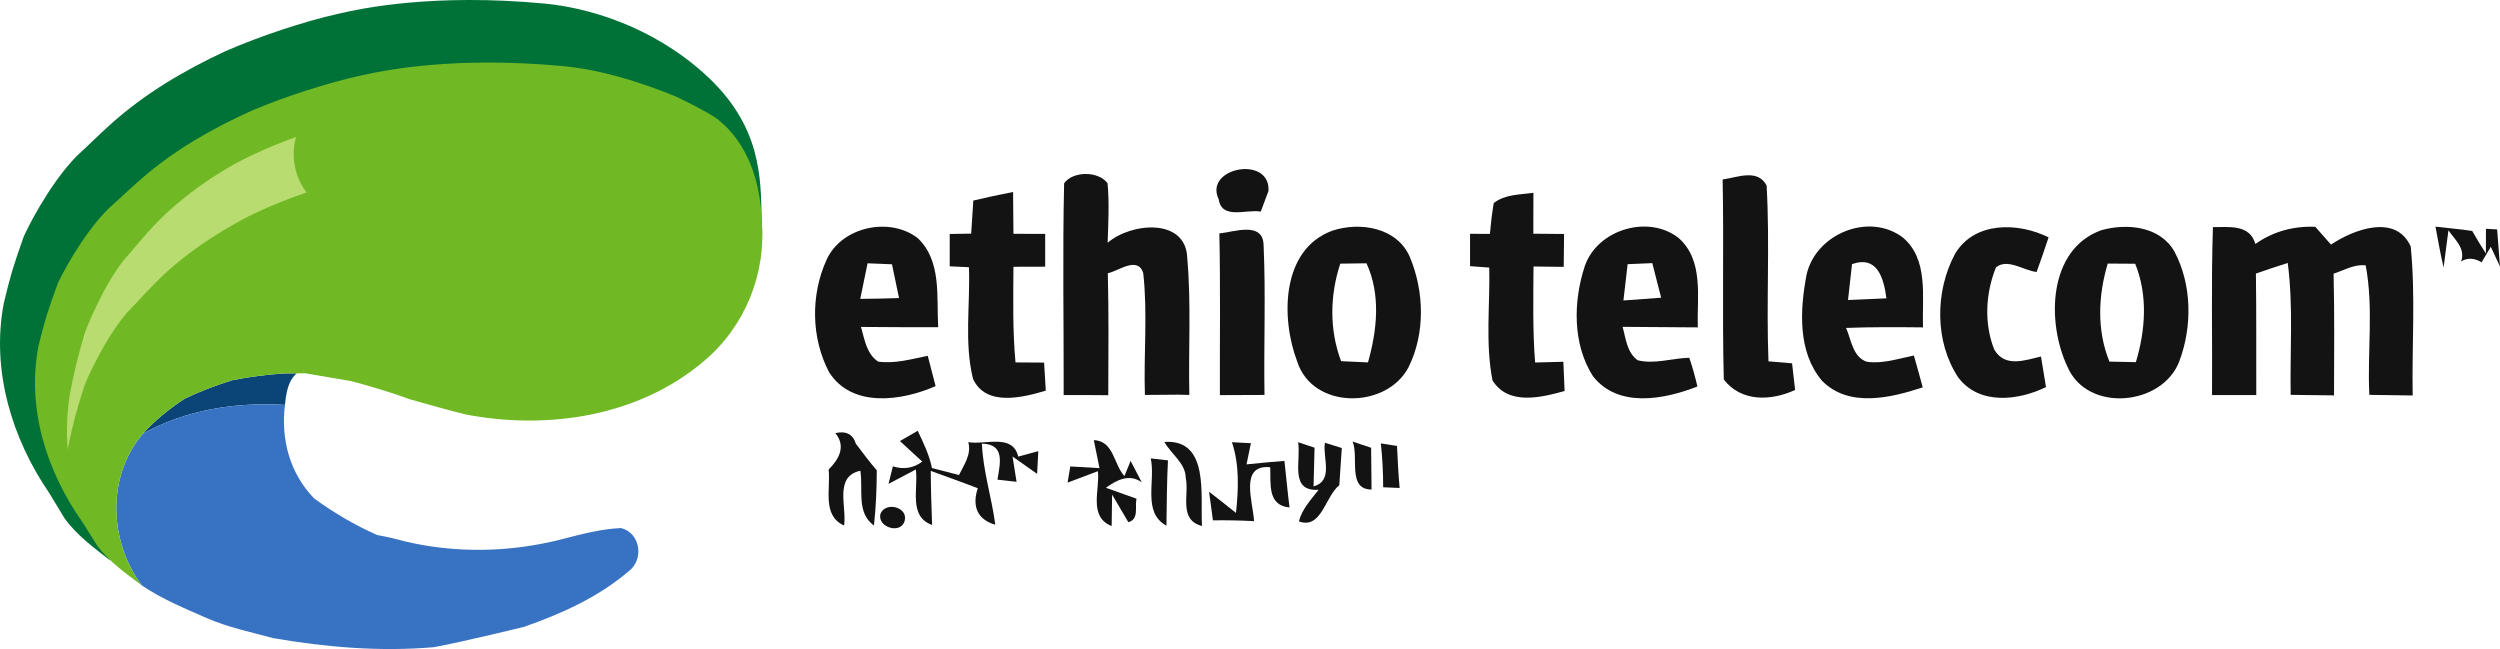 <?xml version="1.0" encoding="utf-8"?>
<!-- Generator: Adobe Illustrator 16.0.0, SVG Export Plug-In . SVG Version: 6.00 Build 0)  -->
<!DOCTYPE svg PUBLIC "-//W3C//DTD SVG 1.1//EN" "http://www.w3.org/Graphics/SVG/1.1/DTD/svg11.dtd">
<svg version="1.1" id="Layer_1" xmlns="http://www.w3.org/2000/svg" xmlns:xlink="http://www.w3.org/1999/xlink" x="0px" y="0px"
	 width="279.723px" height="72.619px" viewBox="0 0 279.723 72.619" enable-background="new 0 0 279.723 72.619"
	 xml:space="preserve">
<path fill="#007237" d="M85.217,24.54c-0.091-4.644,0.006-10.498-6.357-16.25C72.777,2.79,65.551,0.833,60.935,0.4
	C48.54-0.762,40.539,0.915,37.96,1.516c-2.165,0.472-4.298,1.115-6.401,1.802c-2.155,0.719-4.289,1.512-6.37,2.424
	c-4.589,2.135-9.012,4.741-12.824,8.173c-1.305,1.169-2.538,2.413-3.833,3.593c-3.199,3.312-5.676,8.452-5.894,9.01
	c-0.455,1.265-0.891,2.542-1.284,3.829c-0.342,1.201-0.663,2.413-0.942,3.636c-1.409,7.498,0.932,15.103,5.117,21.216
	c0.559,0.934,1.129,1.867,1.699,2.8c1.377,1.92,3.305,3.303,5.138,4.741c-3.791-5.31-4.081-13.032,0.124-18.191
	c1.44-1.63,3.107-3.025,4.89-4.226c1.761-0.869,3.584-1.587,5.448-2.188c2.01-0.429,4.04-0.687,6.08-0.826l1.43-0.011l0.963-0.01
	c1.803,0.321,3.605,0.632,5.397,0.954c2.3,0.644,4.578,1.34,6.816,2.188c2.144,0.622,4.288,1.266,6.453,1.812
	c9.457,1.877,20.012,0.226,27.512-6.371C82.201,31.816,85.776,30.879,85.217,24.54z"/>
<g>
	<path fill="#131313" d="M141.063,23.68c0.21-0.58,0.65-1.74,0.87-2.32c0.21-4.04-7.3-2.61-5.57,0.95
		C136.713,24.63,139.543,23.37,141.063,23.68z"/>
	<path fill="#131313" d="M171.763,40.56c-0.28-3.57-0.2-7.16-0.18-10.74c1.12,0.02,2.25,0.03,3.38,0.04
		c0.01-0.92,0.03-2.76,0.04-3.68c-1.15-0.01-2.3-0.02-3.44-0.03c0.01-1.52,0.01-3.05,0.01-4.58c-1.51,0.22-3.18,0.16-4.44,1.15
		c-0.19,1.15-0.33,2.29-0.43,3.45c-0.55,0-1.66-0.01-2.22-0.01c0,0.9,0,2.72,0,3.62c0.53,0.04,1.61,0.12,2.15,0.16
		c0.09,4.2-0.45,8.47,0.36,12.62c1.76,2.83,5.4,1.93,8.07,1.19c-0.03-0.82-0.11-2.45-0.14-3.27
		C174.133,40.5,172.553,40.54,171.763,40.56z"/>
	<path fill="#131313" d="M113.624,40.55c-0.33-3.56-0.25-7.13-0.23-10.7c1.18,0,2.37,0,3.55-0.01c0-0.92,0-2.75,0-3.67
		c-1.18,0-2.37-0.01-3.55-0.01c-0.01-1.56-0.03-3.12-0.04-4.68c-1.49,0.29-2.98,0.61-4.45,0.96c-0.09,1.23-0.17,2.47-0.24,3.7
		c-0.6,0.01-1.8,0.03-2.4,0.04c0,0.91,0,2.72,0,3.62c0.54,0.03,1.61,0.07,2.15,0.1c0.16,4.15-0.55,8.43,0.46,12.5
		c1.44,3.11,5.52,2.09,8.14,1.31c-0.05-0.79-0.14-2.36-0.19-3.14C116.023,40.56,114.423,40.55,113.624,40.55z"/>
	<path fill="#131313" d="M141.383,27.42c-0.08-2.69-3.31-1.46-4.95-1.3c0.13,6.03,0.04,12.06,0.06,18.09
		c1.66-0.01,3.32-0.02,4.99-0.02C141.394,38.6,141.633,33,141.383,27.42z"/>
	<path fill="#131313" d="M149.104,25.8c-5.76,2.08-5.81,9.8-3.96,14.65c1.71,5.4,9.99,5.36,12.46,0.63
		c1.88-3.79,1.76-8.47,0.14-12.33C156.323,25.46,152.203,24.79,149.104,25.8z M153.063,40.55c-0.75-0.03-2.26-0.1-3.01-0.14
		c-1.32-3.51-1.26-7.36-0.09-10.91c0.73-0.01,2.19-0.03,2.93-0.04C154.513,32.96,154.083,36.95,153.063,40.55z"/>
	<path fill="#131313" d="M187.823,26.63c-3.38-2.66-9.07-0.96-10.49,3.11c-1.31,3.95-1.4,8.75,0.9,12.35
		c2.81,3.61,7.99,2.61,11.69,1.15c-0.25-1.08-0.55-2.15-0.91-3.21c-1.92,0.04-3.88,0.75-5.77,0.28c-1.22-0.88-1.32-2.42-1.69-3.74
		c2.8,0.03,5.6,0.05,8.41,0.06C189.863,33.26,190.664,29.15,187.823,26.63z M181.644,33.62c0.15-1.35,0.31-2.71,0.47-4.06
		c0.69-0.03,2.07-0.09,2.76-0.12c0.34,1.29,0.66,2.58,0.99,3.87C184.453,33.42,183.053,33.52,181.644,33.62z"/>
	<path fill="#131313" d="M227.874,30.43c0.47-1.28,0.91-2.57,1.34-3.87c-3.4-1.7-8.31-1.81-10.47,1.85
		c-2.25,4.19-2.29,9.85,0.38,13.85c2.35,3.08,6.69,2.57,9.8,1.05c-0.19-1.14-0.37-2.28-0.56-3.42c-1.83,0.43-4.04,1.26-5.23-0.78
		c-1.16-2.93-0.97-6.3,0.19-9.19C224.624,28.86,226.423,30.28,227.874,30.43z"/>
	<path fill="#131313" d="M235.133,25.75c-6.02,2.15-6.15,10.38-3.79,15.32c2.23,5.15,10.61,4.35,12.5-0.65
		c1.46-3.89,1.42-8.56-0.54-12.26C241.703,25.31,237.993,24.96,235.133,25.75z M238.983,40.52c-0.74-0.01-2.22-0.04-2.96-0.06
		c-1.43-3.5-1.26-7.4-0.19-10.97c0.77,0.01,2.31,0.01,3.07,0.02C240.343,33.04,240.053,36.94,238.983,40.52z"/>
	<path fill="#131313" d="M269.733,27.58c-1.66-3.7-6.39-1.91-8.92-0.21c-0.58-0.66-1.17-1.33-1.75-1.99
		c-2.42-0.11-4.74,0.52-6.71,1.92c-0.64-2.24-2.94-1.87-4.75-1.89c-0.21,6.26-0.05,12.53-0.1,18.79c1.64,0,3.29,0,4.95,0
		c-0.01-4.53,0.02-9.06-0.04-13.59c1.18-0.41,2.36-0.81,3.56-1.19c0.64,4.89,0.24,9.84,0.33,14.76c1.62,0.01,3.23,0.03,4.85,0.06
		c0.01-4.54,0.06-9.09-0.05-13.62c1.17-0.37,2.31-1.08,3.59-0.93c0.91,4.76,0.17,9.67,0.41,14.49c1.62,0.02,3.23,0.04,4.85,0.07
		C269.854,38.7,270.283,33.11,269.733,27.58z"/>
	<path fill="#131313" d="M279.403,25.67c-0.31-0.02-0.93-0.05-1.25-0.07l-0.01,2.76c-0.54-0.83-1.05-1.67-1.53-2.52
		c-1.37-0.21-2.75-0.31-4.11-0.48c0.29,1.52,0.55,3.05,0.91,4.57c0.14-1.04,0.41-3.12,0.54-4.16c0.71,1.05,1.94,2.01,1.42,3.49
		c0.73-0.48,1.57-0.36,2.29,0.09c0.26-0.44,0.77-1.31,1.03-1.74c0.26,0.55,0.77,1.66,1.03,2.22
		C279.624,28.44,279.513,27.06,279.403,25.67z"/>
	<path fill="#131313" d="M104.684,43.2c-0.29-1.13-0.58-2.26-0.88-3.39c-1.83,0.37-3.68,0.91-5.55,0.65
		c-1.32-0.89-1.51-2.48-1.92-3.88c2.88,0.02,5.76,0.04,8.64,0.03c-0.2-3.35,0.41-7.39-2.27-9.95c-3.15-2.46-8.57-1.29-10.23,2.43
		c-1.78,3.92-1.72,8.73,0.29,12.55C95.313,45.68,100.923,44.86,104.684,43.2z M97.073,29.46c0.68,0.03,2.05,0.08,2.73,0.11
		c0.26,1.26,0.53,2.52,0.79,3.78c-1.45,0.05-2.9,0.08-4.34,0.09C96.523,32.11,96.803,30.79,97.073,29.46z"/>
	<path fill="#131313" d="M212.903,26.57c-3.79-2.86-9.76-0.4-10.77,4.18c-0.74,3.91-1.01,8.6,1.72,11.84
		c2.98,3.06,7.69,1.94,11.28,0.75c-0.32-1.19-0.65-2.38-0.99-3.56c-1.73,0.34-3.47,0.95-5.25,0.7c-1.61-0.52-1.76-2.52-2.34-3.79
		c2.86-0.11,5.74-0.09,8.61-0.06C215.043,33.25,215.823,29.03,212.903,26.57z M206.773,33.57c0.14-1.34,0.29-2.68,0.45-4.02
		c2.84-0.99,3.54,1.56,3.85,3.83C209.633,33.45,208.203,33.51,206.773,33.57z"/>
	<path fill="#131313" d="M197.874,40.43c-0.26-6.55,0.17-13.13-0.21-19.68c-1.02-1.91-3.28-0.89-4.92-0.67
		c0.15,7.46-0.06,14.92,0.13,22.38c1.95,2.54,5.3,2.41,7.98,1.17c-0.09-0.74-0.26-2.23-0.34-2.98
		C199.854,40.6,198.533,40.49,197.874,40.43z"/>
	<path fill="#131313" d="M133.073,44.19c-0.11-5.1,0.22-10.21-0.23-15.3c-0.14-4.57-6.3-3.98-8.91-1.73
		c0.07-2.22,0.2-4.44-0.01-6.66c-1.06-1.41-3.91-1.35-4.86,0.01c-0.18,7.89-0.03,15.79-0.05,23.69c1.66,0,3.32,0,4.99,0.02
		c0.02-4.55,0.06-9.1-0.05-13.65c1.18-0.23,3.32-1.95,3.96-0.04c0.51,4.52,0.04,9.11,0.19,13.66c0.94,0,2.83-0.02,3.77-0.03
		L133.073,44.19z"/>
	<path fill="#131313" d="M93.463,48.46c1.23,1.49,0.4,2.92-0.75,4.08c0.25,2.16-0.77,5.13,1.73,6.26c0.33-2.05-1.15-5.49,1.82-6.13
		c0.34,2.08-0.48,4.68,1.52,6.13c0.23-2.05,0.31-4.11,0.32-6.17c-0.82-0.96-1.58-1.97-2.34-2.98
		C95.434,48.58,94.664,48.19,93.463,48.46z"/>
	<path fill="#131313" d="M108.343,49.47c0.37,1.4-0.48,2.52-1.04,3.68c-0.76-0.19-2.27-0.58-3.03-0.78
		c-0.29-1.48-0.96-2.83-1.59-4.17c-0.5,0.29-1.49,0.86-1.99,1.15c0.62,0.57,1.87,1.72,2.5,2.3c-0.98,0.73-2.08,0.91-3.29,0.53
		c-0.17,0.65-0.33,1.31-0.49,1.96c0.77-0.4,2.3-1.21,3.06-1.61c0.3,2.13-0.86,5.25,1.82,6.21c-0.08-2.01-0.14-4.03-0.15-6.05
		c1.75,0.65,3.52,1.26,5.26,1.94c-0.68,2.05-0.01,3.52,1.96,4.08c-0.4-3.05-1.37-5.99-1.5-9.07c2.62,0.05,2.04,2.19,1.74,4.03
		l2.14,0.24c-0.11-0.7-0.33-2.12-0.45-2.83c0.69,0.49,2.06,1.46,2.75,1.94c0.05-0.85,0.09-1.7,0.13-2.54
		c-0.56,0.15-1.68,0.46-2.24,0.61C113.303,48.47,110.263,49.81,108.343,49.47z"/>
	<path fill="#131313" d="M127.753,53.97c-0.42-0.8-0.83-1.6-1.25-2.4l-0.69,1.7c-1.23-1.34-1.17-3.92-3.43-4.03
		c0.16,0.79,0.48,2.35,0.64,3.14c-0.82-0.05-2.45-0.15-3.27-0.19c-0.07,0.45-0.22,1.35-0.3,1.81c1.13-0.43,2.25-0.86,3.39-1.28
		c0.25,2.04-1.1,5.09,1.54,6.14c0.01-0.88,0.03-2.64,0.05-3.52c0.45,0.77,1.36,2.31,1.82,3.09c1.22-0.34,0.71-1.72,0.91-2.63
		c-0.86-0.31-2.57-0.91-3.42-1.22C124.923,53.71,126.374,52.96,127.753,53.97z"/>
	<path fill="#131313" d="M130.283,49.45c0.75,1.36,2.39,2.38,2.39,4.04c0.41,1.85-0.84,4.69,1.82,5.36
		C134.273,55.56,135.383,49.09,130.283,49.45z"/>
	<path fill="#131313" d="M139.473,51.96c0.12-0.59,0.37-1.77,0.49-2.37c-0.53-0.02-1.59-0.08-2.12-0.11
		c0.85,2.57,0.73,5.26,0.45,7.91c-1-0.8-2-1.59-3.01-2.37c0.11,0.8,0.32,2.4,0.43,3.2c1.53-0.02,3.06,0.01,4.6,0.09
		c-0.1-2.12-1.69-6.37,1.81-6.03c0.08,1.86-0.33,4.27,2.16,4.5c-0.22-1.73-0.37-3.48-0.57-5.21
		C142.293,51.68,140.883,51.81,139.473,51.96z"/>
	<path fill="#131313" d="M146.973,54.42c0.03-1.08,0.09-3.25,0.11-4.33c-0.46-0.15-1.38-0.46-1.84-0.61
		c0.36,2.02-1.02,5.55,2.3,5.32c-0.85,1.1-1.86,2.15-2.21,3.54c2.54,0.92,2.93-2.79,4.52-4.05c0.09-1.39,0.18-2.77,0.28-4.16
		c-0.47-0.14-1.42-0.44-1.89-0.59C147.963,51.17,149.263,53.79,146.973,54.42z"/>
	<path fill="#131313" d="M151.343,49.41c0.72,1.7-0.62,5.38,2.12,5.36c-0.01-1.56-0.03-3.11-0.05-4.67
		C152.894,49.93,151.854,49.58,151.343,49.41z"/>
	<path fill="#131313" d="M154.503,49.61c0.17,1.63,0.26,3.27,0.26,4.91c0.46,0.02,1.38,0.06,1.84,0.08
		c-0.14-1.56-0.22-3.13-0.29-4.7C155.854,49.83,154.953,49.68,154.503,49.61z"/>
	<path fill="#131313" d="M130.513,58.82c0.04-2.44,0.04-4.87,0.17-7.31c-0.48-0.05-1.45-0.17-1.93-0.22
		C129.323,53.78,127.783,57.35,130.513,58.82z"/>
	<path fill="#131313" d="M98.513,57.49c-0.39,1.48,2.24,2.34,2.7,0.82C101.673,56.74,99.083,56.07,98.513,57.49z"/>
</g>
<g>
	<path fill="#0B4477" d="M25.953,42.553c1.94-0.4,3.9-0.64,5.87-0.77l1.38-0.01c-0.614,0.538-1.114,1.288-1.32,3.53
		c-5.49-0.32-11.07,0.52-15.91,3.23c1.39-1.52,3-2.82,4.72-3.94C22.394,43.783,24.153,43.113,25.953,42.553z"/>
</g>
<path fill="#3872C2" d="M69.493,59.083c-2.3,0.1-4.52,0.71-6.74,1.28c-5.72,1.45-11.79,1.57-17.54,0.19c-1-0.28-2-0.51-3.01-0.69
	c-2.5-1.1-4.85-2.49-7.05-4.09c-2.74-2.82-3.74-6.63-3.27-10.47c-5.49-0.32-11.07,0.52-15.91,3.23c-4.06,4.81-3.78,12.01-0.12,16.96
	c2.25,1.52,4.77,2.57,7.25,3.65c2.39,1.05,4.97,1.58,7.48,2.26c5.93,1.02,11.95,1.53,17.95,1.01c3.39-0.62,10.11-2.28,10.11-2.28
	c4.15-1.45,8.28-3.3,11.65-6.18C72.083,62.683,71.703,59.643,69.493,59.083z"/>
<path fill="#70B925" d="M85.223,24.773c-0.088-4.33-1.563-8.797-4.917-11.422c-1.05-0.822-4.684-2.552-4.684-2.552
	C71.495,9.121,67.2,7.776,62.743,7.373c-11.966-1.083-19.69,0.48-22.18,1.04c-2.09,0.44-4.15,1.04-6.18,1.68
	c-2.08,0.67-4.14,1.41-6.15,2.26c-4.43,1.99-8.7,4.42-12.38,7.62c-1.26,1.09-2.45,2.25-3.7,3.35c-3.088,3.088-5.48,7.88-5.69,8.4
	c-0.44,1.18-0.86,2.37-1.24,3.57c-0.33,1.12-0.64,2.25-0.91,3.39c-1.36,6.99,0.9,14.08,4.94,19.78c0.54,0.87,1.09,1.74,1.64,2.61
	c1.33,1.79,3.19,3.08,4.96,4.42c-3.66-4.95-3.94-12.15,0.12-16.96c1.39-1.52,3-2.82,4.72-3.94c1.7-0.81,3.46-1.48,5.26-2.04
	c1.94-0.4,3.9-0.64,5.87-0.77l1.38-0.01l0.93-0.01c1.74,0.3,3.48,0.59,5.21,0.89c2.22,0.6,4.42,1.25,6.58,2.04
	c2.07,0.58,4.14,1.18,6.23,1.69c9.13,1.75,19.32,0.21,26.56-5.94C83.273,36.663,85.763,30.683,85.223,24.773z"/>
<g>
	<path fill="#B8DC70" d="M32.86,17.238c0-0.666,0.095-1.307,0.263-1.915c-0.767,0.273-1.529,0.567-2.285,0.872
		c-1.594,0.657-3.172,1.381-4.712,2.214c-3.395,1.951-6.667,4.332-9.487,7.468c-0.966,1.068-1.877,2.205-2.835,3.283
		c-2.366,3.026-4.199,7.722-4.36,8.231c-0.337,1.156-0.659,2.323-0.95,3.499c-0.252,1.098-0.49,2.205-0.697,3.322
		c-0.312,2.05-0.371,4.107-0.224,6.135C7.589,50.232,7.601,50.115,7.621,50c0.229-1.118,0.49-2.225,0.769-3.322
		c0.321-1.176,0.676-2.343,1.047-3.499c0.178-0.51,2.198-5.206,4.806-8.232c1.056-1.078,2.061-2.215,3.125-3.283
		c3.108-3.136,6.714-5.517,10.457-7.468c1.698-0.833,3.437-1.558,5.194-2.214c0.426-0.156,0.858-0.297,1.288-0.446
		C33.403,20.36,32.86,18.866,32.86,17.238z"/>
</g>
</svg>
